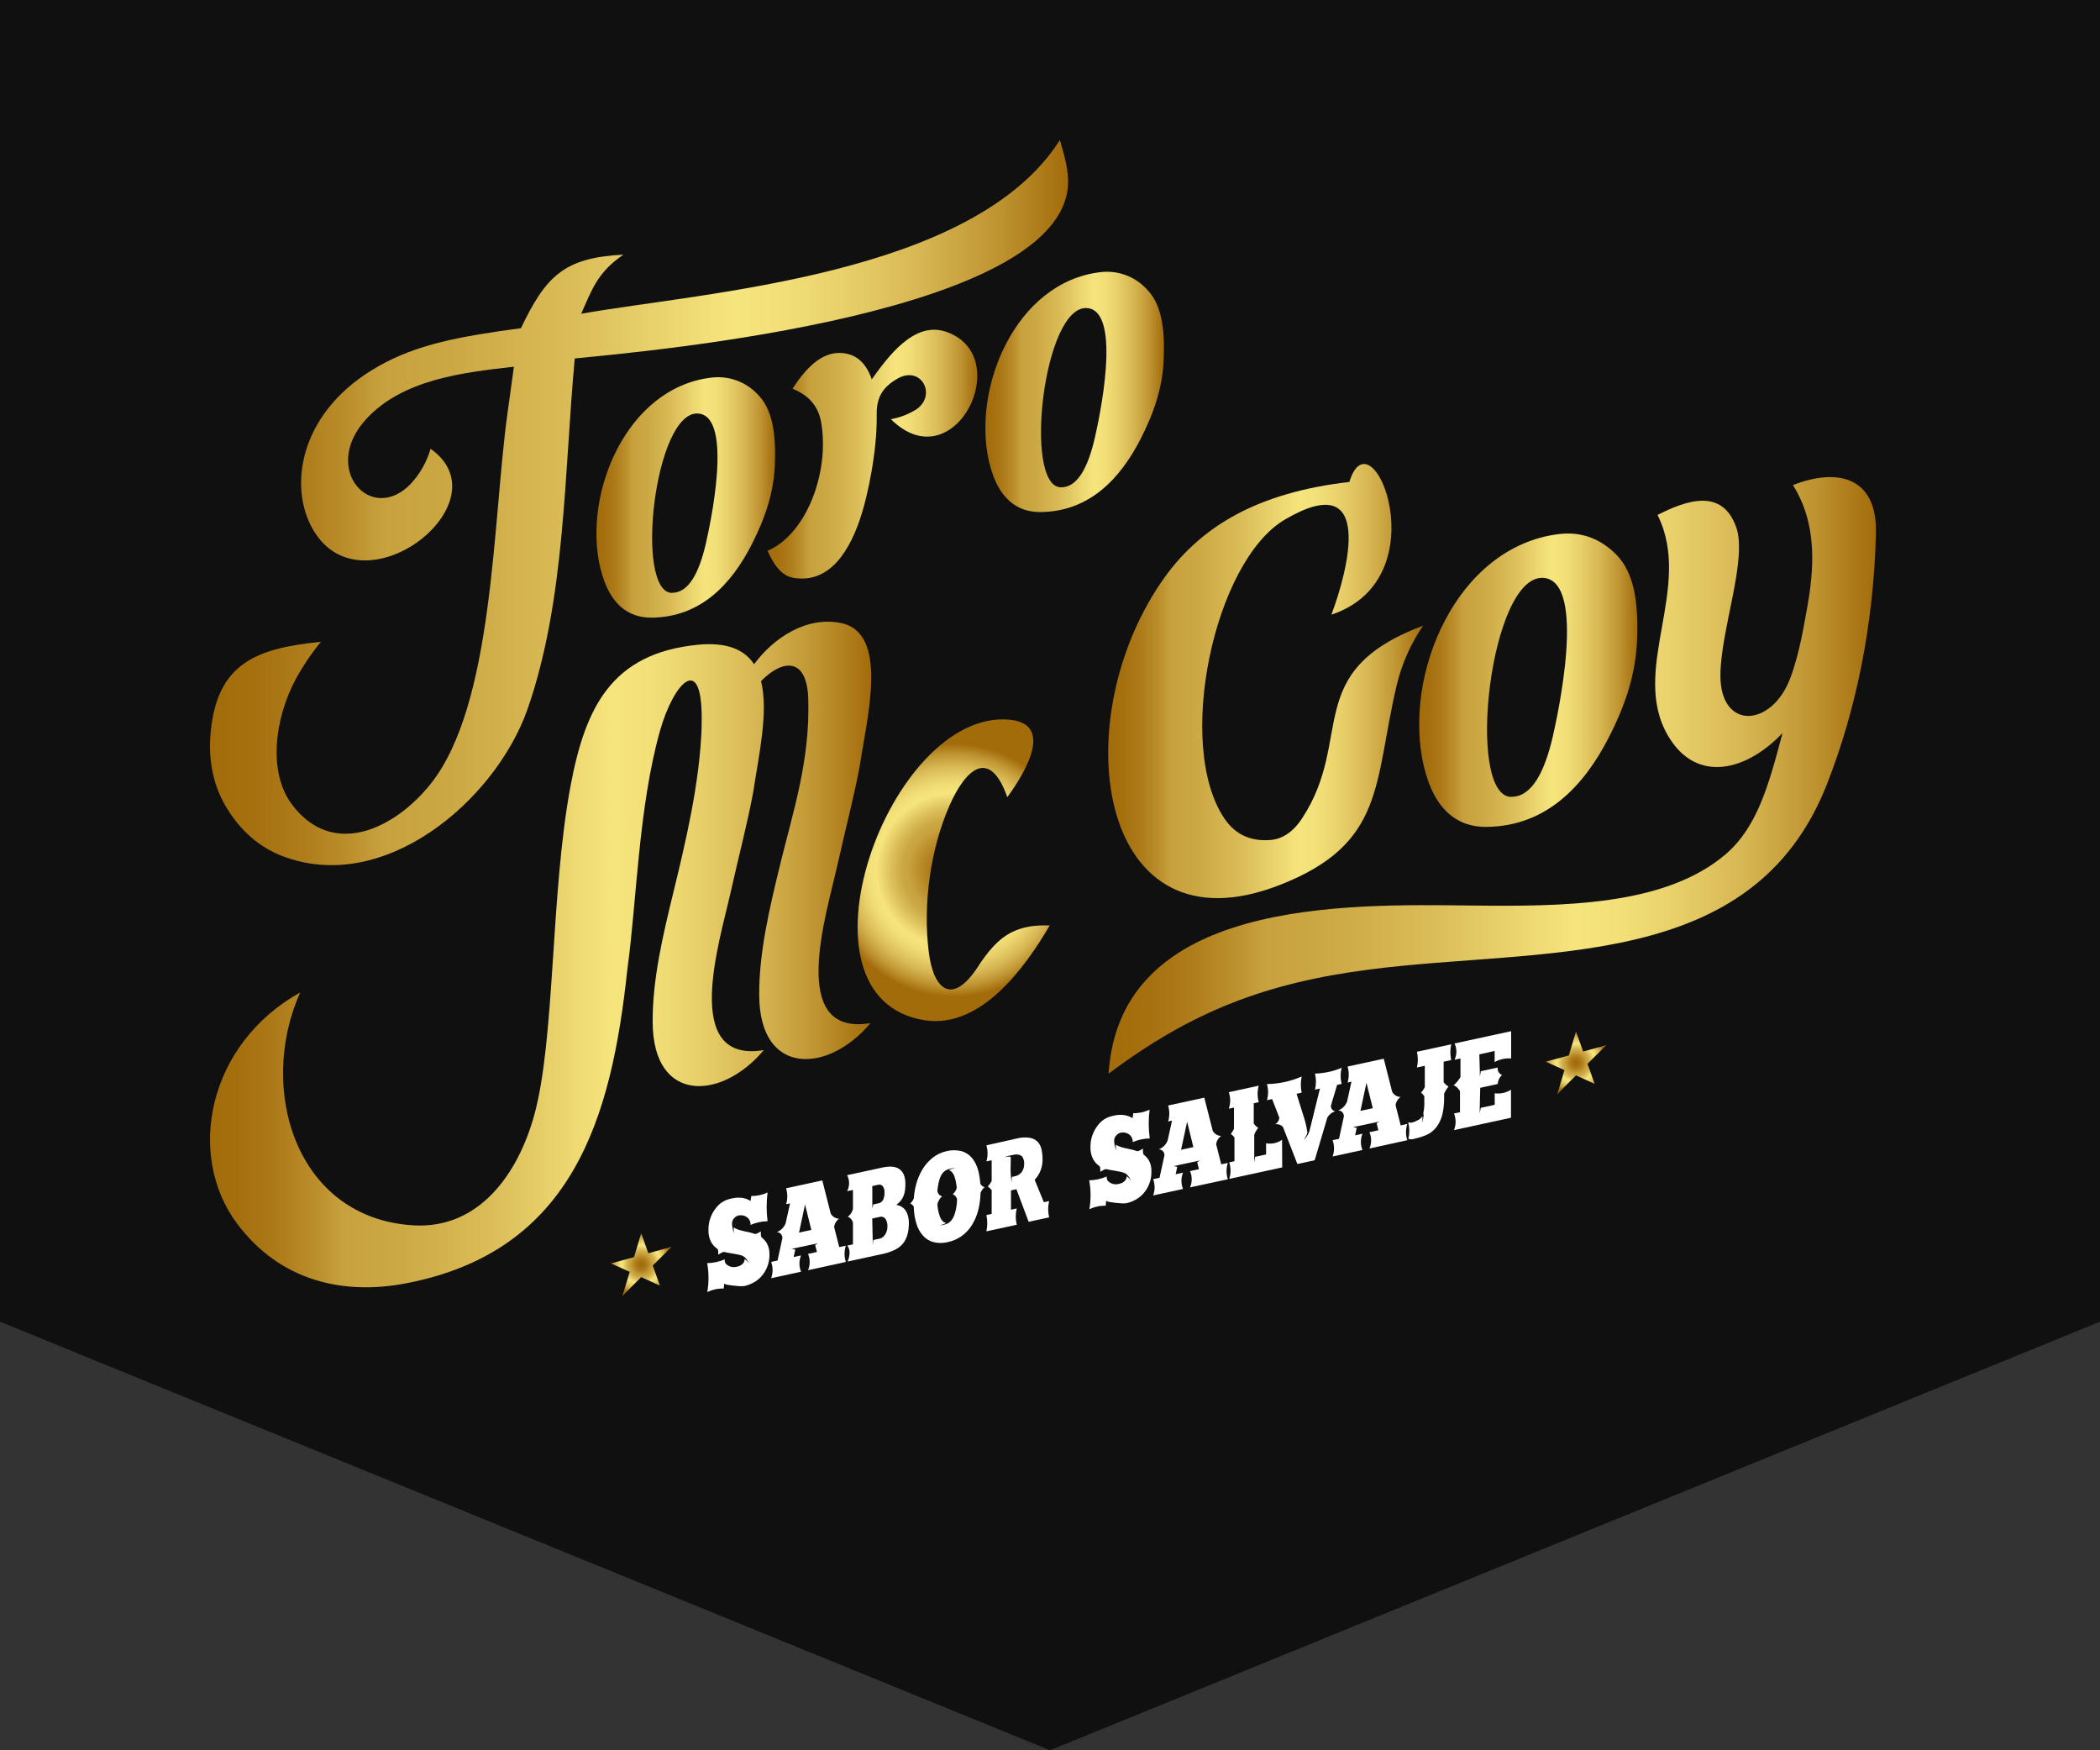 <svg xmlns="http://www.w3.org/2000/svg" width="300" height="250" viewBox="0 0 300 250" fill="none"><rect x="0" y="0" width="300" height="250" fill="#333333" stroke="none"/><path d="M0 0H300V188.783L150 250L0 188.783V0Z" fill="#101010"></path><g clip-path="url(#clip0_473_2112)"><path fill-rule="evenodd" clip-rule="evenodd" d="M61.513 64.09C60.976 65.953 60.012 67.665 58.698 69.091C53.041 75 45.776 66.99 52.293 59.879C57.515 54.172 66.192 53.195 73.415 52.381L72.484 59.135C70.364 74.461 70.573 100.642 61.505 111.987C56.403 118.376 47.516 122.711 41.678 114.867C38.273 110.296 39.219 102.631 42.259 96.983C43.287 95.106 44.485 93.329 45.838 91.671C36.727 92.594 31.105 94.656 30.112 104.411C29.686 108.637 30.5 112.192 32.237 115.15C34.334 118.71 37.048 120.966 40.162 122.207C54.708 127.964 70.612 114.484 75.291 101.488C80.805 85.855 80.584 67.548 82.107 51.199C92.668 50.148 153.48 44.813 152.576 25.482C152.507 23.989 152.138 22.431 151.413 20C139.115 39.408 100.593 41.711 83.03 44.813C84.581 41.293 85.399 38.858 89.063 36.373C80.572 36.795 77.982 39.447 74.419 46.876C65.762 48.039 59.64 49.151 54.08 52.303C43.066 58.507 41.255 68.855 44.388 75.031C51.072 88.317 72.504 71.879 61.52 64.109" fill="url(#paint0_linear_473_2112)"></path><path fill-rule="evenodd" clip-rule="evenodd" d="M85.779 81.172C87.023 86.387 89.819 88.236 93.06 88.221C100.085 88.174 104.517 83.421 107.405 77.733C109.472 73.678 110.546 70.134 110.693 66.4C110.871 61.872 110.356 58.406 108.184 56.27C107.342 55.39 106.304 54.721 105.155 54.316C104.006 53.912 102.778 53.785 101.57 53.944C89.551 55.378 83.216 70.452 85.763 81.156M95.96 84.669C98.391 84.735 99.888 81.699 100.806 77.76C101.396 75.244 104.85 59.519 99.775 59.069C93.514 58.522 90.598 84.549 95.976 84.692L95.96 84.669Z" fill="url(#paint1_linear_473_2112)"></path><path fill-rule="evenodd" clip-rule="evenodd" d="M141.333 66.082C142.57 71.309 145.369 73.154 148.61 73.139C155.636 73.096 160.063 68.335 162.956 62.671C165.03 58.615 166.1 55.072 166.243 51.322C166.425 46.802 165.914 43.34 163.727 41.207C162.889 40.328 161.855 39.659 160.71 39.255C159.565 38.851 158.34 38.723 157.136 38.881C145.117 40.323 138.778 55.389 141.326 66.09M151.522 69.607C153.957 69.673 155.446 66.629 156.365 62.702C156.954 60.185 160.412 44.48 155.333 44.007C149.064 43.441 146.152 69.467 151.53 69.603L151.522 69.607Z" fill="url(#paint2_linear_473_2112)"></path><path fill-rule="evenodd" clip-rule="evenodd" d="M113.217 55.529C115.861 56.58 116.989 58.325 117.342 60.507C118.486 67.719 115.093 76.364 109.65 78.671C110.724 81.098 111.91 82.327 113.43 82.548C118.567 83.366 121.498 78.601 123.123 73.325C123.898 70.824 125.325 64.574 125.243 59.236C125.208 56.956 125.93 55.358 128.264 54.052C131.602 52.191 133.823 56.378 130.978 58.425C129.85 59.151 128.588 59.644 127.267 59.875C136.355 68.862 145.191 50.884 135.18 47.395C130.57 45.79 126.802 51.036 124.534 54.184C123.758 51.916 122.328 50.396 119.839 50.411C117.218 50.435 115.039 52.691 113.217 55.514" fill="url(#paint3_linear_473_2112)"></path><path fill-rule="evenodd" clip-rule="evenodd" d="M203.42 109.505C204.94 115.875 208.352 118.132 212.306 118.109C220.886 118.047 226.291 112.247 229.838 105.314C232.37 100.367 233.677 96.037 233.863 91.466C234.076 85.937 233.448 81.711 230.784 79.098C228.268 76.644 225.5 75.95 222.72 76.283C208.053 78.043 200.307 96.444 203.42 109.502M215.866 113.805C218.835 113.879 220.661 110.165 221.79 105.361C222.507 102.29 226.721 83.095 220.534 82.544C212.861 81.87 209.306 113.65 215.866 113.825V113.805Z" fill="url(#paint4_linear_473_2112)"></path><path fill-rule="evenodd" clip-rule="evenodd" d="M236.79 73.55C241.962 83.898 232.758 95.649 238.29 105.09C242.408 112.115 249.673 109.986 254.644 104.702C252.659 112.258 250.98 118.271 246.409 122.11C237.755 129.391 223.379 129.496 210.03 129.34C191.808 129.119 159.974 128.542 158.369 153.355C170.326 144.391 180.914 140.402 195.492 138.498C220.433 135.234 250.394 139.103 261.014 111.956C265.112 101.488 267.655 89.384 267.992 76.213C268.202 68.025 262.405 66.815 256.136 69.289C259.602 74.802 259.238 81.11 258.075 87.313C257.734 89.143 257.09 93.272 255.791 96.769C253.147 103.926 245.738 104.361 245.773 96.44C245.804 89.989 249.65 79.943 248.037 75.326C246.017 69.584 240.806 71.522 236.794 73.546" fill="url(#paint5_linear_473_2112)"></path><path fill-rule="evenodd" clip-rule="evenodd" d="M190.203 87.794C192.592 81.428 196.453 66.664 183.574 74.197C173.377 80.176 167.825 106.621 174.966 116.98C176.32 118.946 178.355 120.237 181.515 119.977C183.101 119.845 184.659 118.946 186.004 116.903C193.545 105.419 185.826 95.967 203.312 89.356C201.519 91.965 200.229 94.885 199.508 97.967C196.236 111.836 197.957 120.508 182.802 126.413C156.977 136.493 152.03 103.539 165.824 83.25C171.295 75.186 179.634 70.363 192.766 68.839C195.941 58.464 205.836 82.61 190.203 87.794Z" fill="url(#paint6_linear_473_2112)"></path><path fill-rule="evenodd" clip-rule="evenodd" d="M100.24 103.69C100 111.781 97.864 120.613 96.22 127.363C94.692 133.636 93.2 139.894 93.239 146.023C93.3 157.681 103.117 157.177 109.115 149.989C97.224 151.971 102.807 134.481 104.377 127.456C105.49 122.451 106.804 117.492 107.607 113.111C108.363 108.051 109.824 101.693 108.719 97.285C111.724 94.21 115.276 93.737 115.466 99.824C115.741 108.641 113.283 115.961 111.445 123.509C109.918 129.786 108.425 136.044 108.46 142.173C108.526 153.804 118.35 153.328 124.356 146.136C112.465 148.125 118.048 130.627 119.622 123.598C120.734 118.605 122.049 113.638 122.844 109.253C123.863 102.453 127.031 90.403 120.13 88.988C115.241 87.992 110.526 91.074 107.723 94.881C106.393 92.834 103.912 91.671 99.647 92.097C87.334 93.319 83.596 101.104 81.507 112.258C78.626 127.584 79.332 148.446 76.3 159.352C74.016 167.576 68.487 175.597 59.02 175.02C42.147 173.977 36.746 155.402 42.887 141.755C29.667 149.121 26.549 164.963 33.862 174.764C40.022 183.033 49.098 184.999 57.938 183.316C81.925 178.745 87.365 159.57 89.617 138.506C90.951 128.925 91.199 115.379 94.27 104.438C96.208 97.514 100.547 92.71 100.229 103.694" fill="url(#paint7_linear_473_2112)"></path><path fill-rule="evenodd" clip-rule="evenodd" d="M143.9 113.859C145.962 111.056 150.933 103.434 144.222 102.798C127.066 101.174 112.042 142.619 132.121 145.729C140.12 146.965 146.466 138.176 149.956 132.194C147.785 132.105 146.079 132.403 144.633 133.109C142.648 134.074 141.143 135.823 139.499 138.393C136.01 143.519 133.366 141.425 132.684 136.017C131.827 129.244 132.893 121.284 135.665 115.011C137.991 109.754 141.395 106.795 143.9 113.848" fill="url(#paint8_radial_473_2112)"></path><path fill-rule="evenodd" clip-rule="evenodd" d="M91.602 176.132L92.614 179.005L95.925 178.098L93.246 180.765L94.274 183.631L91.602 182.413L88.923 185.096L89.959 181.665L87.272 180.459L90.583 179.56L91.602 176.132Z" fill="url(#paint9_radial_473_2112)"></path><path fill-rule="evenodd" clip-rule="evenodd" d="M225.139 147.33L226.159 150.195L229.466 149.284L226.783 151.955L227.811 154.816L225.139 153.599L222.468 156.278L223.495 152.851L220.816 151.641L224.12 150.753L225.139 147.33Z" fill="url(#paint10_radial_473_2112)"></path><path d="M179.824 155.072C179.603 155.842 179.603 156.659 179.824 157.429L179.107 157.585V160.477C179.271 160.731 179.493 160.942 179.755 161.093C179.504 161.386 179.309 161.72 179.177 162.082V165.261V166.037L179.301 165.234L180.871 164.893V163.295C181.265 163.373 181.67 163.368 182.062 163.283C182.454 163.198 182.825 163.033 183.151 162.799L183.174 166.746L175.606 168.386C175.851 167.617 175.851 166.79 175.606 166.021L176.351 165.862V162.466C176.203 162.27 176.025 162.098 175.823 161.958C176.019 161.739 176.174 161.487 176.281 161.213V158.201L175.54 158.36C175.808 157.597 175.808 156.766 175.54 156.003L179.824 155.072Z" fill="white"></path><path d="M101.027 180.42C101.889 180.403 102.74 180.219 103.532 179.878C103.508 180.097 103.561 180.318 103.683 180.502C103.819 180.648 103.984 180.764 104.168 180.843C104.341 180.93 104.532 180.979 104.726 180.986C104.895 180.99 105.064 180.975 105.23 180.944C105.361 180.913 105.491 180.874 105.618 180.827C105.749 180.777 105.872 180.706 105.982 180.618C106.095 180.527 106.19 180.416 106.265 180.292C106.338 180.155 106.377 180.002 106.378 179.846C106.457 179.89 106.532 179.944 106.599 180.005C106.673 180.069 106.743 180.138 106.808 180.211C106.87 180.285 106.94 180.37 107.017 180.475C106.9 180.239 106.76 180.016 106.599 179.808C106.444 179.6 106.235 179.439 105.994 179.342C105.684 179.237 105.364 179.161 105.04 179.114C104.652 179.056 104.234 178.982 103.788 178.897C103.671 178.873 103.559 178.846 103.447 178.815C103.323 178.829 103.203 178.865 103.094 178.924C102.958 178.994 102.826 179.067 102.706 179.145L102.601 179.199C102.6 179.173 102.6 179.147 102.601 179.121C102.601 178.986 102.601 178.85 102.601 178.734C102.599 178.617 102.567 178.502 102.508 178.4C102.13 178.152 101.817 177.816 101.597 177.419C101.312 176.873 101.178 176.26 101.21 175.644C101.199 175.04 101.304 174.44 101.52 173.876C101.705 173.385 101.967 172.927 102.295 172.519C102.757 171.912 103.407 171.475 104.144 171.278C105.37 170.922 106.397 171.011 107.227 171.538L107.328 170.825C108.132 170.846 108.929 170.674 109.654 170.324C109.477 171.689 109.477 173.07 109.654 174.434C108.815 174.445 107.987 174.625 107.219 174.961C107.235 174.74 107.192 174.518 107.095 174.319C106.998 174.119 106.849 173.949 106.665 173.825C106.495 173.714 106.305 173.637 106.105 173.6C105.905 173.564 105.7 173.568 105.501 173.612C105.392 173.64 105.286 173.681 105.187 173.736C105.079 173.808 104.979 173.891 104.889 173.984C104.791 174.083 104.712 174.198 104.656 174.326C104.602 174.458 104.574 174.601 104.575 174.744C104.575 174.99 104.604 175.234 104.66 175.473C104.713 175.705 104.779 175.935 104.858 176.159C104.835 175.977 104.819 175.822 104.815 175.694C104.807 175.565 104.807 175.436 104.815 175.306C104.872 175.358 104.934 175.402 105.001 175.438C105.303 175.595 105.626 175.708 105.959 175.776L106.521 175.904L107.242 176.066C107.455 176.121 107.665 176.187 107.87 176.26C108.006 176.244 108.138 176.202 108.258 176.136C108.408 176.062 108.553 175.978 108.692 175.884C108.68 176.031 108.68 176.179 108.692 176.326C108.696 176.472 108.731 176.615 108.797 176.745C109.082 176.957 109.325 177.22 109.514 177.52C109.804 178.018 109.945 178.589 109.921 179.164C109.938 179.786 109.826 180.405 109.592 180.982C109.391 181.476 109.106 181.931 108.75 182.328C108.419 182.695 108.026 182.999 107.587 183.227C107.198 183.436 106.782 183.591 106.351 183.689C106.034 183.727 105.714 183.727 105.397 183.689C104.951 183.658 104.536 183.611 104.144 183.545C103.905 183.532 103.672 183.465 103.462 183.347L103.388 184.049C102.577 184.022 101.771 184.196 101.043 184.557C101.278 183.188 101.273 181.788 101.027 180.42Z" fill="white"></path><path d="M115.431 181.429C115.589 181.061 115.67 180.665 115.67 180.265C115.67 179.865 115.589 179.47 115.431 179.102L116.706 178.827L116.454 177.823L116.865 177.579L113.081 178.381L113.612 178.482L113.38 179.544L114.43 179.319C114.132 180.066 114.132 180.899 114.43 181.646L110.166 182.572C110.439 181.821 110.439 180.997 110.166 180.246L111.077 180.048L111.774 176.838C111.778 176.73 111.76 176.621 111.722 176.52C111.683 176.418 111.625 176.325 111.55 176.246C111.476 176.167 111.386 176.104 111.287 176.06C111.188 176.016 111.081 175.992 110.972 175.989C111.258 175.878 111.517 175.708 111.734 175.491C111.951 175.274 112.121 175.015 112.232 174.729L112.864 171.887L112.302 172.007C112.525 171.262 112.525 170.469 112.302 169.724L117.47 168.603L118.676 173.341C118.794 173.555 118.966 173.735 119.175 173.864C119.383 173.992 119.621 174.064 119.866 174.074C119.675 174.209 119.514 174.383 119.392 174.583C119.27 174.782 119.19 175.005 119.156 175.237L119.889 178.129L120.835 177.924C120.59 178.68 120.59 179.494 120.835 180.25L115.431 181.429ZM115.904 175.675L115.004 172.046L114.147 176.059L115.904 175.675Z" fill="white"></path><path d="M121.366 179.04C121.394 178.637 121.282 178.237 121.048 177.908L121.851 177.741V174.667C121.812 174.472 121.725 174.29 121.597 174.138C121.47 173.986 121.307 173.868 121.122 173.794C121.292 173.654 121.443 173.493 121.572 173.314C121.701 173.121 121.796 172.907 121.851 172.682V169.968L121.017 170.138C121.203 169.786 121.3 169.395 121.3 168.997C121.3 168.599 121.203 168.207 121.017 167.855L126.034 166.769C127.155 166.525 127.973 166.606 128.519 167.013C129.066 167.421 129.337 168.111 129.341 169.08C129.348 169.412 129.326 169.744 129.275 170.072C129.237 170.338 129.167 170.599 129.066 170.848C128.97 171.087 128.839 171.31 128.678 171.511C128.491 171.729 128.279 171.924 128.046 172.092C128.285 172.134 128.515 172.213 128.729 172.325C128.953 172.442 129.147 172.607 129.299 172.81C129.472 173.044 129.603 173.306 129.686 173.585C129.789 173.947 129.84 174.322 129.838 174.698C129.838 175.954 129.558 176.927 128.996 177.621C128.434 178.315 127.492 178.784 126.197 179.083L121.083 180.192C121.241 179.826 121.336 179.437 121.366 179.04ZM124.619 172.061V172.581L124.759 172.034L125.449 171.883C125.602 171.862 125.748 171.803 125.874 171.713C126 171.622 126.101 171.502 126.17 171.364C126.309 171.035 126.374 170.681 126.36 170.324C126.384 170.004 126.293 169.685 126.104 169.425C126.028 169.334 125.928 169.267 125.816 169.231C125.703 169.196 125.582 169.193 125.468 169.223L124.615 169.409L124.619 172.061ZM126.449 176.326C126.679 175.973 126.792 175.557 126.775 175.136C126.793 174.764 126.693 174.396 126.488 174.085C126.39 173.959 126.257 173.867 126.105 173.82C125.953 173.772 125.79 173.773 125.639 173.822L124.604 174.046L124.673 177.148V177.865L124.759 177.117L125.689 176.915C126.009 176.828 126.281 176.619 126.449 176.334V176.326Z" fill="white"></path><path d="M133.432 177.435C132.846 177.298 132.314 176.989 131.904 176.547C131.429 176.026 131.084 175.401 130.896 174.721C130.67 173.947 130.549 173.147 130.536 172.341C130.414 172.149 130.244 171.993 130.043 171.887C130.273 171.69 130.447 171.436 130.547 171.15C130.591 170.495 130.698 169.846 130.865 169.212C131.071 168.418 131.392 167.659 131.819 166.959C132.214 166.326 132.718 165.768 133.308 165.311C133.872 164.879 134.525 164.578 135.219 164.427C135.926 164.248 136.667 164.248 137.375 164.427C137.967 164.603 138.494 164.951 138.887 165.428C139.316 165.985 139.62 166.627 139.778 167.312C139.917 167.886 140.005 168.471 140.042 169.061C140.104 169.183 140.189 169.292 140.294 169.381C140.398 169.469 140.52 169.536 140.651 169.576C140.392 169.793 140.194 170.074 140.077 170.39C140.057 171.174 139.958 171.953 139.782 172.717C139.597 173.501 139.289 174.252 138.871 174.942C138.488 175.566 137.986 176.109 137.394 176.539C136.788 176.973 136.097 177.275 135.366 177.423C134.731 177.576 134.069 177.58 133.432 177.435ZM136.107 170.573C136.387 170.345 136.586 170.032 136.673 169.681C136.673 169.514 136.642 169.351 136.619 169.192C136.571 168.796 136.48 168.406 136.347 168.029C136.252 167.753 136.091 167.504 135.878 167.304C135.789 167.225 135.681 167.17 135.564 167.145C135.687 167.073 135.817 167.014 135.952 166.967C136.126 166.907 136.303 166.856 136.483 166.816C136.159 166.835 135.839 166.893 135.529 166.99C135.19 167.081 134.887 167.277 134.665 167.549C134.475 167.811 134.329 168.101 134.23 168.409C134.103 168.815 134.012 169.232 133.959 169.654C133.934 169.803 133.918 169.953 133.909 170.103C133.933 170.285 134.011 170.455 134.131 170.593C134.252 170.731 134.41 170.83 134.587 170.879C134.235 171.178 133.994 171.588 133.905 172.042C133.928 172.271 133.955 172.492 133.99 172.697C134.05 173.097 134.157 173.489 134.308 173.864C134.405 174.121 134.568 174.347 134.781 174.519C134.891 174.61 135.026 174.665 135.169 174.675C135.081 174.735 134.986 174.785 134.886 174.822C134.781 174.864 134.676 174.903 134.572 174.934L134.207 175.031C134.526 175.02 134.84 174.961 135.142 174.857C135.462 174.744 135.741 174.539 135.944 174.267C136.135 174.017 136.28 173.735 136.374 173.434C136.508 173.043 136.6 172.639 136.65 172.228C136.688 171.933 136.716 171.619 136.727 171.286C136.687 171.127 136.61 170.979 136.502 170.856C136.394 170.732 136.259 170.635 136.107 170.573Z" fill="white"></path><path d="M145.237 162.621C145.852 162.459 146.493 162.424 147.122 162.516C147.548 162.589 147.941 162.792 148.246 163.098C148.521 163.402 148.708 163.774 148.789 164.176C148.886 164.636 148.935 165.105 148.936 165.575C148.948 166.118 148.854 166.658 148.661 167.165C148.472 167.668 148.182 168.128 147.808 168.514L149.122 171.717L149.874 171.554C149.693 172.318 149.693 173.115 149.874 173.88L146.951 174.516L145.203 169.863L144.427 170.03V172.787L145.249 172.608C145.06 173.372 145.06 174.171 145.249 174.934L140.911 175.877C141.08 175.11 141.08 174.317 140.911 173.55L141.667 173.388V169.987C141.511 169.788 141.326 169.614 141.116 169.472C141.332 169.238 141.517 168.977 141.667 168.696V165.723L140.915 165.885C141.134 165.136 141.134 164.34 140.915 163.59L145.237 162.621ZM144.388 166.157C144.335 167.084 144.379 168.015 144.52 168.933C144.52 168.762 144.52 168.615 144.52 168.491C144.52 168.367 144.54 168.243 144.559 168.103L144.997 168.01C145.376 167.935 145.715 167.724 145.951 167.417C146.197 167.08 146.323 166.671 146.307 166.254C146.343 165.847 146.222 165.443 145.97 165.122C145.795 165.009 145.598 164.936 145.392 164.905C145.186 164.875 144.976 164.89 144.776 164.947C144.316 165.02 143.864 165.136 143.427 165.296C143.566 165.269 143.687 165.253 143.791 165.238C143.895 165.223 144 165.214 144.105 165.211C144.2 165.206 144.295 165.214 144.388 165.234C144.388 165.537 144.388 165.843 144.388 166.157Z" fill="white"></path><path d="M155.601 168.588C156.463 168.573 157.314 168.388 158.105 168.045C158.083 168.266 158.138 168.488 158.26 168.673C158.397 168.818 158.562 168.934 158.745 169.014C158.919 169.1 159.109 169.148 159.303 169.157C159.472 169.16 159.641 169.144 159.807 169.111C159.939 169.083 160.069 169.046 160.195 168.999C160.327 168.948 160.45 168.876 160.559 168.785C160.672 168.695 160.768 168.584 160.842 168.46C160.915 168.324 160.954 168.172 160.955 168.018C161.035 168.06 161.109 168.112 161.176 168.173C161.25 168.237 161.319 168.307 161.381 168.382C161.443 168.452 161.517 168.541 161.594 168.646C161.477 168.409 161.337 168.184 161.176 167.975C161.02 167.769 160.811 167.61 160.571 167.514C160.261 167.407 159.942 167.33 159.617 167.285C159.229 167.223 158.811 167.153 158.365 167.068C158.249 167.044 158.136 167.017 158.024 166.986C157.9 166.998 157.78 167.035 157.671 167.095C157.535 167.165 157.403 167.234 157.283 167.312L157.179 167.37C157.177 167.344 157.177 167.318 157.179 167.293C157.179 167.157 157.179 167.021 157.179 166.905C157.173 166.789 157.142 166.677 157.085 166.575C156.707 166.325 156.394 165.989 156.171 165.594C155.886 165.046 155.752 164.432 155.783 163.815C155.771 163.212 155.876 162.613 156.093 162.051C156.277 161.56 156.539 161.102 156.868 160.694C157.33 160.085 157.98 159.647 158.718 159.449C159.943 159.095 160.97 159.183 161.8 159.713L161.901 159C162.705 159.019 163.503 158.846 164.227 158.496C164.057 159.862 164.063 161.244 164.246 162.609C163.408 162.62 162.58 162.8 161.812 163.136C161.828 162.915 161.786 162.693 161.688 162.493C161.591 162.294 161.442 162.124 161.257 162C161.088 161.889 160.897 161.812 160.697 161.775C160.498 161.739 160.292 161.743 160.094 161.787C159.983 161.811 159.877 161.853 159.78 161.911C159.671 161.982 159.571 162.065 159.481 162.159C159.384 162.257 159.305 162.371 159.249 162.497C159.194 162.631 159.167 162.774 159.167 162.919C159.168 163.165 159.196 163.409 159.253 163.648C159.306 163.88 159.372 164.11 159.45 164.334C159.427 164.151 159.412 163.996 159.404 163.869C159.404 163.741 159.404 163.613 159.404 163.481C159.461 163.532 159.524 163.576 159.59 163.613C159.894 163.766 160.215 163.88 160.548 163.951L161.11 164.075L161.831 164.241C162.044 164.294 162.253 164.359 162.459 164.435C162.595 164.419 162.727 164.377 162.847 164.311C162.997 164.238 163.141 164.152 163.277 164.055C163.267 164.204 163.267 164.353 163.277 164.501C163.279 164.647 163.315 164.79 163.382 164.92C163.668 165.131 163.911 165.394 164.099 165.695C164.382 166.195 164.517 166.765 164.487 167.339C164.504 167.962 164.391 168.581 164.153 169.157C163.953 169.651 163.67 170.106 163.316 170.503C162.984 170.868 162.59 171.173 162.153 171.402C161.763 171.61 161.347 171.763 160.916 171.86C160.599 171.899 160.279 171.899 159.962 171.86C159.516 171.829 159.098 171.782 158.71 171.716C158.469 171.702 158.235 171.635 158.024 171.519L157.954 172.22C157.149 172.196 156.35 172.371 155.628 172.728C155.861 171.357 155.852 169.956 155.601 168.588Z" fill="white"></path><path d="M170.004 169.599C170.163 169.232 170.245 168.836 170.245 168.436C170.245 168.036 170.163 167.64 170.004 167.273L171.279 166.994L171.027 165.994L171.438 165.75L167.65 166.564L168.182 166.661L167.949 167.727L169 167.498C168.702 168.245 168.702 169.078 169 169.824L164.735 170.751C165.011 170 165.011 169.175 164.735 168.425L165.65 168.227L166.348 165.017C166.352 164.908 166.334 164.8 166.296 164.698C166.258 164.596 166.199 164.503 166.125 164.424C166.05 164.345 165.96 164.281 165.861 164.237C165.761 164.193 165.654 164.17 165.545 164.168C165.831 164.056 166.091 163.886 166.308 163.668C166.525 163.451 166.694 163.19 166.805 162.904L167.433 160.062L166.875 160.186C167.098 159.441 167.098 158.647 166.875 157.902L172.043 156.782L173.249 161.52C173.366 161.734 173.538 161.915 173.747 162.043C173.956 162.17 174.194 162.241 174.439 162.249C174.249 162.385 174.088 162.558 173.966 162.758C173.845 162.958 173.764 163.18 173.73 163.412L174.462 166.304L175.404 166.11C175.159 166.866 175.159 167.68 175.404 168.436L170.004 169.599ZM170.481 163.846L169.589 160.217L168.724 164.23L170.481 163.846Z" fill="white"></path><path d="M187.854 155.642C188.04 154.887 188.04 154.098 187.854 153.343C189.166 153.309 190.46 153.029 191.669 152.517C191.475 153.271 191.475 154.062 191.669 154.816L191.017 154.956L190.137 157.903C190.112 158.091 190.16 158.282 190.273 158.435C190.386 158.587 190.555 158.69 190.742 158.721C190.276 158.875 189.88 159.192 189.626 159.612L187.811 165.723L185.338 166.258L183.283 160.973C183.144 160.82 182.97 160.704 182.774 160.636C182.579 160.568 182.37 160.551 182.166 160.585C182.335 160.487 182.478 160.349 182.581 160.182C182.685 160.016 182.746 159.827 182.759 159.632L181.732 156.984L180.991 157.143C181.211 156.392 181.211 155.594 180.991 154.844C182.7 154.814 184.387 154.448 185.954 153.766C185.791 154.525 185.791 155.31 185.954 156.069L185.221 156.228L186.384 159.942C186.493 160.353 186.59 160.717 186.667 161.105C186.667 161.132 186.667 161.159 186.667 161.186C186.695 161.31 186.718 161.415 186.729 161.497C186.741 161.578 186.76 161.671 186.772 161.772C186.747 161.881 186.712 161.987 186.667 162.09C186.613 162.206 186.559 162.322 186.493 162.435C186.427 162.547 186.35 162.679 186.256 162.823C186.418 162.676 186.56 162.509 186.679 162.326C186.849 162.09 186.98 161.828 187.067 161.551L188.563 155.483L187.854 155.642Z" fill="white"></path><path d="M195.635 164.044C195.795 163.677 195.877 163.281 195.877 162.881C195.877 162.48 195.795 162.084 195.635 161.718L196.91 161.438L196.662 160.438L197.069 160.194L193.285 160.996L193.82 161.093L193.588 162.16L194.635 161.935C194.338 162.682 194.338 163.514 194.635 164.261L190.37 165.187C190.646 164.437 190.646 163.612 190.37 162.861L191.285 162.664L191.983 159.453C191.987 159.345 191.969 159.236 191.931 159.134C191.893 159.033 191.834 158.939 191.76 158.86C191.685 158.781 191.595 158.718 191.496 158.674C191.396 158.63 191.289 158.606 191.18 158.604C191.466 158.492 191.726 158.322 191.942 158.104C192.159 157.887 192.329 157.627 192.44 157.34L193.068 154.498L192.51 154.623C192.733 153.878 192.733 153.084 192.51 152.339L197.678 151.219L198.884 155.956C199.001 156.171 199.173 156.351 199.382 156.479C199.591 156.607 199.829 156.678 200.074 156.685C199.884 156.822 199.723 156.995 199.601 157.195C199.48 157.395 199.399 157.617 199.365 157.848L200.097 160.741L201.043 160.535C200.798 161.291 200.798 162.105 201.043 162.861L195.635 164.044ZM196.112 158.29L195.208 154.661L194.348 158.674L196.112 158.29Z" fill="white"></path><path d="M201.796 160.318C202.049 160.247 202.294 160.147 202.524 160.019C202.794 159.896 203.023 159.698 203.183 159.449V159.422C203.212 159.557 203.22 159.696 203.207 159.833C203.207 159.992 203.176 160.19 203.145 160.423C203.251 160.095 203.324 159.757 203.362 159.414C203.382 159.277 203.37 159.136 203.327 159.003C203.446 158.468 203.496 157.919 203.474 157.371V156.596C203.356 156.39 203.195 156.211 203.001 156.072C203.215 155.839 203.397 155.578 203.544 155.297V152.23L202.42 152.475C202.59 151.735 202.59 150.966 202.42 150.226L207.32 149.164C207.152 149.902 207.152 150.67 207.32 151.408L206.235 151.645V154.572C206.419 154.831 206.659 155.045 206.936 155.2C206.672 155.504 206.459 155.848 206.305 156.22V156.759C206.315 157.482 206.248 158.205 206.107 158.914C205.993 159.518 205.773 160.097 205.455 160.624C205.157 161.116 204.751 161.535 204.269 161.849C203.916 162.058 203.54 162.225 203.149 162.346C202.741 162.484 202.327 162.602 201.908 162.698C201.781 162.725 201.65 162.736 201.52 162.729C201.406 162.718 201.293 162.691 201.187 162.648C201.386 161.874 201.376 161.06 201.16 160.291C201.364 160.365 201.586 160.375 201.796 160.318Z" fill="white"></path><path d="M215.877 147.287V151.184C215.058 151.121 214.239 151.299 213.52 151.695V150.113L211.333 150.602L211.403 153.045V153.781L211.55 153.006L213.958 152.482C213.922 152.706 213.966 152.935 214.08 153.13C214.195 153.325 214.374 153.474 214.586 153.552C214.4 153.712 214.249 153.907 214.142 154.127C214.036 154.348 213.976 154.587 213.966 154.832L211.461 155.378L211.391 158.263V159.038L211.535 158.236L213.528 157.806V156.162C214.338 156.268 215.161 156.089 215.854 155.654V159.651L207.712 161.419C208.023 160.659 208.023 159.807 207.712 159.046L208.569 158.864V155.844C208.569 155.844 208.154 155.138 207.658 155.03C208.044 154.687 208.375 154.287 208.639 153.843V151.187L207.79 151.37C207.965 151.007 208.056 150.609 208.056 150.207C208.056 149.804 207.965 149.406 207.79 149.043L215.877 147.287Z" fill="white"></path></g><defs><linearGradient id="paint0_linear_473_2112" x1="30" y1="71.778" x2="152.588" y2="71.778" gradientUnits="userSpaceOnUse"><stop stop-color="#A36C0B"></stop><stop offset="0.05" stop-color="#A6700F"></stop><stop offset="0.11" stop-color="#AF7D1B"></stop><stop offset="0.17" stop-color="#BD922F"></stop><stop offset="0.2" stop-color="#C7A13D"></stop><stop offset="0.29" stop-color="#CCA944"></stop><stop offset="0.43" stop-color="#DBBE59"></stop><stop offset="0.59" stop-color="#F4E17A"></stop><stop offset="0.61" stop-color="#F6E47D"></stop><stop offset="0.67" stop-color="#F2DF78"></stop><stop offset="0.74" stop-color="#E8CF69"></stop><stop offset="0.83" stop-color="#D6B652"></stop><stop offset="0.92" stop-color="#BE9330"></stop><stop offset="1" stop-color="#A36C0B"></stop></linearGradient><linearGradient id="paint1_linear_473_2112" x1="85.221" y1="71.061" x2="110.739" y2="71.061" gradientUnits="userSpaceOnUse"><stop stop-color="#A36C0B"></stop><stop offset="0.05" stop-color="#A6700F"></stop><stop offset="0.11" stop-color="#AF7D1B"></stop><stop offset="0.17" stop-color="#BD922F"></stop><stop offset="0.2" stop-color="#C7A13D"></stop><stop offset="0.29" stop-color="#CCA944"></stop><stop offset="0.43" stop-color="#DBBE59"></stop><stop offset="0.59" stop-color="#F4E17A"></stop><stop offset="0.61" stop-color="#F6E47D"></stop><stop offset="0.67" stop-color="#F2DF78"></stop><stop offset="0.74" stop-color="#E8CF69"></stop><stop offset="0.83" stop-color="#D6B652"></stop><stop offset="0.92" stop-color="#BE9330"></stop><stop offset="1" stop-color="#A36C0B"></stop></linearGradient><linearGradient id="paint2_linear_473_2112" x1="140.775" y1="55.979" x2="166.294" y2="55.979" gradientUnits="userSpaceOnUse"><stop stop-color="#A36C0B"></stop><stop offset="0.05" stop-color="#A6700F"></stop><stop offset="0.11" stop-color="#AF7D1B"></stop><stop offset="0.17" stop-color="#BD922F"></stop><stop offset="0.2" stop-color="#C7A13D"></stop><stop offset="0.29" stop-color="#CCA944"></stop><stop offset="0.43" stop-color="#DBBE59"></stop><stop offset="0.59" stop-color="#F4E17A"></stop><stop offset="0.61" stop-color="#F6E47D"></stop><stop offset="0.67" stop-color="#F2DF78"></stop><stop offset="0.74" stop-color="#E8CF69"></stop><stop offset="0.83" stop-color="#D6B652"></stop><stop offset="0.92" stop-color="#BE9330"></stop><stop offset="1" stop-color="#A36C0B"></stop></linearGradient><linearGradient id="paint3_linear_473_2112" x1="109.65" y1="64.884" x2="139.612" y2="64.884" gradientUnits="userSpaceOnUse"><stop stop-color="#A36C0B"></stop><stop offset="0.05" stop-color="#A6700F"></stop><stop offset="0.11" stop-color="#AF7D1B"></stop><stop offset="0.17" stop-color="#BD922F"></stop><stop offset="0.2" stop-color="#C7A13D"></stop><stop offset="0.29" stop-color="#CCA944"></stop><stop offset="0.43" stop-color="#DBBE59"></stop><stop offset="0.59" stop-color="#F4E17A"></stop><stop offset="0.61" stop-color="#F6E47D"></stop><stop offset="0.67" stop-color="#F2DF78"></stop><stop offset="0.74" stop-color="#E8CF69"></stop><stop offset="0.83" stop-color="#D6B652"></stop><stop offset="0.92" stop-color="#BE9330"></stop><stop offset="1" stop-color="#A36C0B"></stop></linearGradient><linearGradient id="paint4_linear_473_2112" x1="202.738" y1="97.173" x2="233.902" y2="97.173" gradientUnits="userSpaceOnUse"><stop stop-color="#A36C0B"></stop><stop offset="0.05" stop-color="#A6700F"></stop><stop offset="0.11" stop-color="#AF7D1B"></stop><stop offset="0.17" stop-color="#BD922F"></stop><stop offset="0.2" stop-color="#C7A13D"></stop><stop offset="0.29" stop-color="#CCA944"></stop><stop offset="0.43" stop-color="#DBBE59"></stop><stop offset="0.59" stop-color="#F4E17A"></stop><stop offset="0.61" stop-color="#F6E47D"></stop><stop offset="0.67" stop-color="#F2DF78"></stop><stop offset="0.74" stop-color="#E8CF69"></stop><stop offset="0.83" stop-color="#D6B652"></stop><stop offset="0.92" stop-color="#BE9330"></stop><stop offset="1" stop-color="#A36C0B"></stop></linearGradient><linearGradient id="paint5_linear_473_2112" x1="158.369" y1="110.754" x2="268" y2="110.754" gradientUnits="userSpaceOnUse"><stop stop-color="#A36C0B"></stop><stop offset="0.05" stop-color="#A6700F"></stop><stop offset="0.11" stop-color="#AF7D1B"></stop><stop offset="0.17" stop-color="#BD922F"></stop><stop offset="0.2" stop-color="#C7A13D"></stop><stop offset="0.29" stop-color="#CCA944"></stop><stop offset="0.43" stop-color="#DBBE59"></stop><stop offset="0.59" stop-color="#F4E17A"></stop><stop offset="0.61" stop-color="#F6E47D"></stop><stop offset="0.67" stop-color="#F2DF78"></stop><stop offset="0.74" stop-color="#E8CF69"></stop><stop offset="0.83" stop-color="#D6B652"></stop><stop offset="0.92" stop-color="#BE9330"></stop><stop offset="1" stop-color="#A36C0B"></stop></linearGradient><linearGradient id="paint6_linear_473_2112" x1="158.311" y1="97.293" x2="203.312" y2="97.293" gradientUnits="userSpaceOnUse"><stop stop-color="#A36C0B"></stop><stop offset="0.05" stop-color="#A6700F"></stop><stop offset="0.11" stop-color="#AF7D1B"></stop><stop offset="0.17" stop-color="#BD922F"></stop><stop offset="0.2" stop-color="#C7A13D"></stop><stop offset="0.29" stop-color="#CCA944"></stop><stop offset="0.43" stop-color="#DBBE59"></stop><stop offset="0.59" stop-color="#F4E17A"></stop><stop offset="0.61" stop-color="#F6E47D"></stop><stop offset="0.67" stop-color="#F2DF78"></stop><stop offset="0.74" stop-color="#E8CF69"></stop><stop offset="0.83" stop-color="#D6B652"></stop><stop offset="0.92" stop-color="#BE9330"></stop><stop offset="1" stop-color="#A36C0B"></stop></linearGradient><linearGradient id="paint7_linear_473_2112" x1="30.004" y1="136.334" x2="124.445" y2="136.334" gradientUnits="userSpaceOnUse"><stop stop-color="#A36C0B"></stop><stop offset="0.05" stop-color="#A6700F"></stop><stop offset="0.11" stop-color="#AF7D1B"></stop><stop offset="0.17" stop-color="#BD922F"></stop><stop offset="0.2" stop-color="#C7A13D"></stop><stop offset="0.29" stop-color="#CCA944"></stop><stop offset="0.43" stop-color="#DBBE59"></stop><stop offset="0.59" stop-color="#F4E17A"></stop><stop offset="0.61" stop-color="#F6E47D"></stop><stop offset="0.67" stop-color="#F2DF78"></stop><stop offset="0.74" stop-color="#E8CF69"></stop><stop offset="0.83" stop-color="#D6B652"></stop><stop offset="0.92" stop-color="#BE9330"></stop><stop offset="1" stop-color="#A36C0B"></stop></linearGradient><radialGradient id="paint8_radial_473_2112" cx="0" cy="0" r="1" gradientUnits="userSpaceOnUse" gradientTransform="translate(136.239 124.3) scale(18.059)"><stop stop-color="#A36C0B"></stop><stop offset="0.09" stop-color="#A6700F"></stop><stop offset="0.19" stop-color="#AF7D1B"></stop><stop offset="0.29" stop-color="#BD922F"></stop><stop offset="0.35" stop-color="#C7A13D"></stop><stop offset="0.41" stop-color="#CCA944"></stop><stop offset="0.49" stop-color="#DBBE59"></stop><stop offset="0.6" stop-color="#F4E17A"></stop><stop offset="0.61" stop-color="#F6E47D"></stop><stop offset="0.67" stop-color="#F2DF78"></stop><stop offset="0.74" stop-color="#E8CF69"></stop><stop offset="0.83" stop-color="#D6B652"></stop><stop offset="0.92" stop-color="#BE9330"></stop><stop offset="1" stop-color="#A36C0B"></stop></radialGradient><radialGradient id="paint9_radial_473_2112" cx="0" cy="0" r="1" gradientUnits="userSpaceOnUse" gradientTransform="translate(91.599 180.614) scale(4.404)"><stop stop-color="#A36C0B"></stop><stop offset="0.09" stop-color="#A6700F"></stop><stop offset="0.19" stop-color="#AF7D1B"></stop><stop offset="0.29" stop-color="#BD922F"></stop><stop offset="0.35" stop-color="#C7A13D"></stop><stop offset="0.41" stop-color="#CCA944"></stop><stop offset="0.49" stop-color="#DBBE59"></stop><stop offset="0.6" stop-color="#F4E17A"></stop><stop offset="0.61" stop-color="#F6E47D"></stop><stop offset="0.67" stop-color="#F2DF78"></stop><stop offset="0.74" stop-color="#E8CF69"></stop><stop offset="0.83" stop-color="#D6B652"></stop><stop offset="0.92" stop-color="#BE9330"></stop><stop offset="1" stop-color="#A36C0B"></stop></radialGradient><radialGradient id="paint10_radial_473_2112" cx="0" cy="0" r="1" gradientUnits="userSpaceOnUse" gradientTransform="translate(225.139 151.804) scale(4.4 4.4)"><stop stop-color="#A36C0B"></stop><stop offset="0.09" stop-color="#A6700F"></stop><stop offset="0.19" stop-color="#AF7D1B"></stop><stop offset="0.29" stop-color="#BD922F"></stop><stop offset="0.35" stop-color="#C7A13D"></stop><stop offset="0.41" stop-color="#CCA944"></stop><stop offset="0.49" stop-color="#DBBE59"></stop><stop offset="0.6" stop-color="#F4E17A"></stop><stop offset="0.61" stop-color="#F6E47D"></stop><stop offset="0.67" stop-color="#F2DF78"></stop><stop offset="0.74" stop-color="#E8CF69"></stop><stop offset="0.83" stop-color="#D6B652"></stop><stop offset="0.92" stop-color="#BE9330"></stop><stop offset="1" stop-color="#A36C0B"></stop></radialGradient><clipPath id="clip0_473_2112"><rect width="238" height="165.096" fill="white" transform="translate(30 20)"></rect></clipPath></defs></svg>